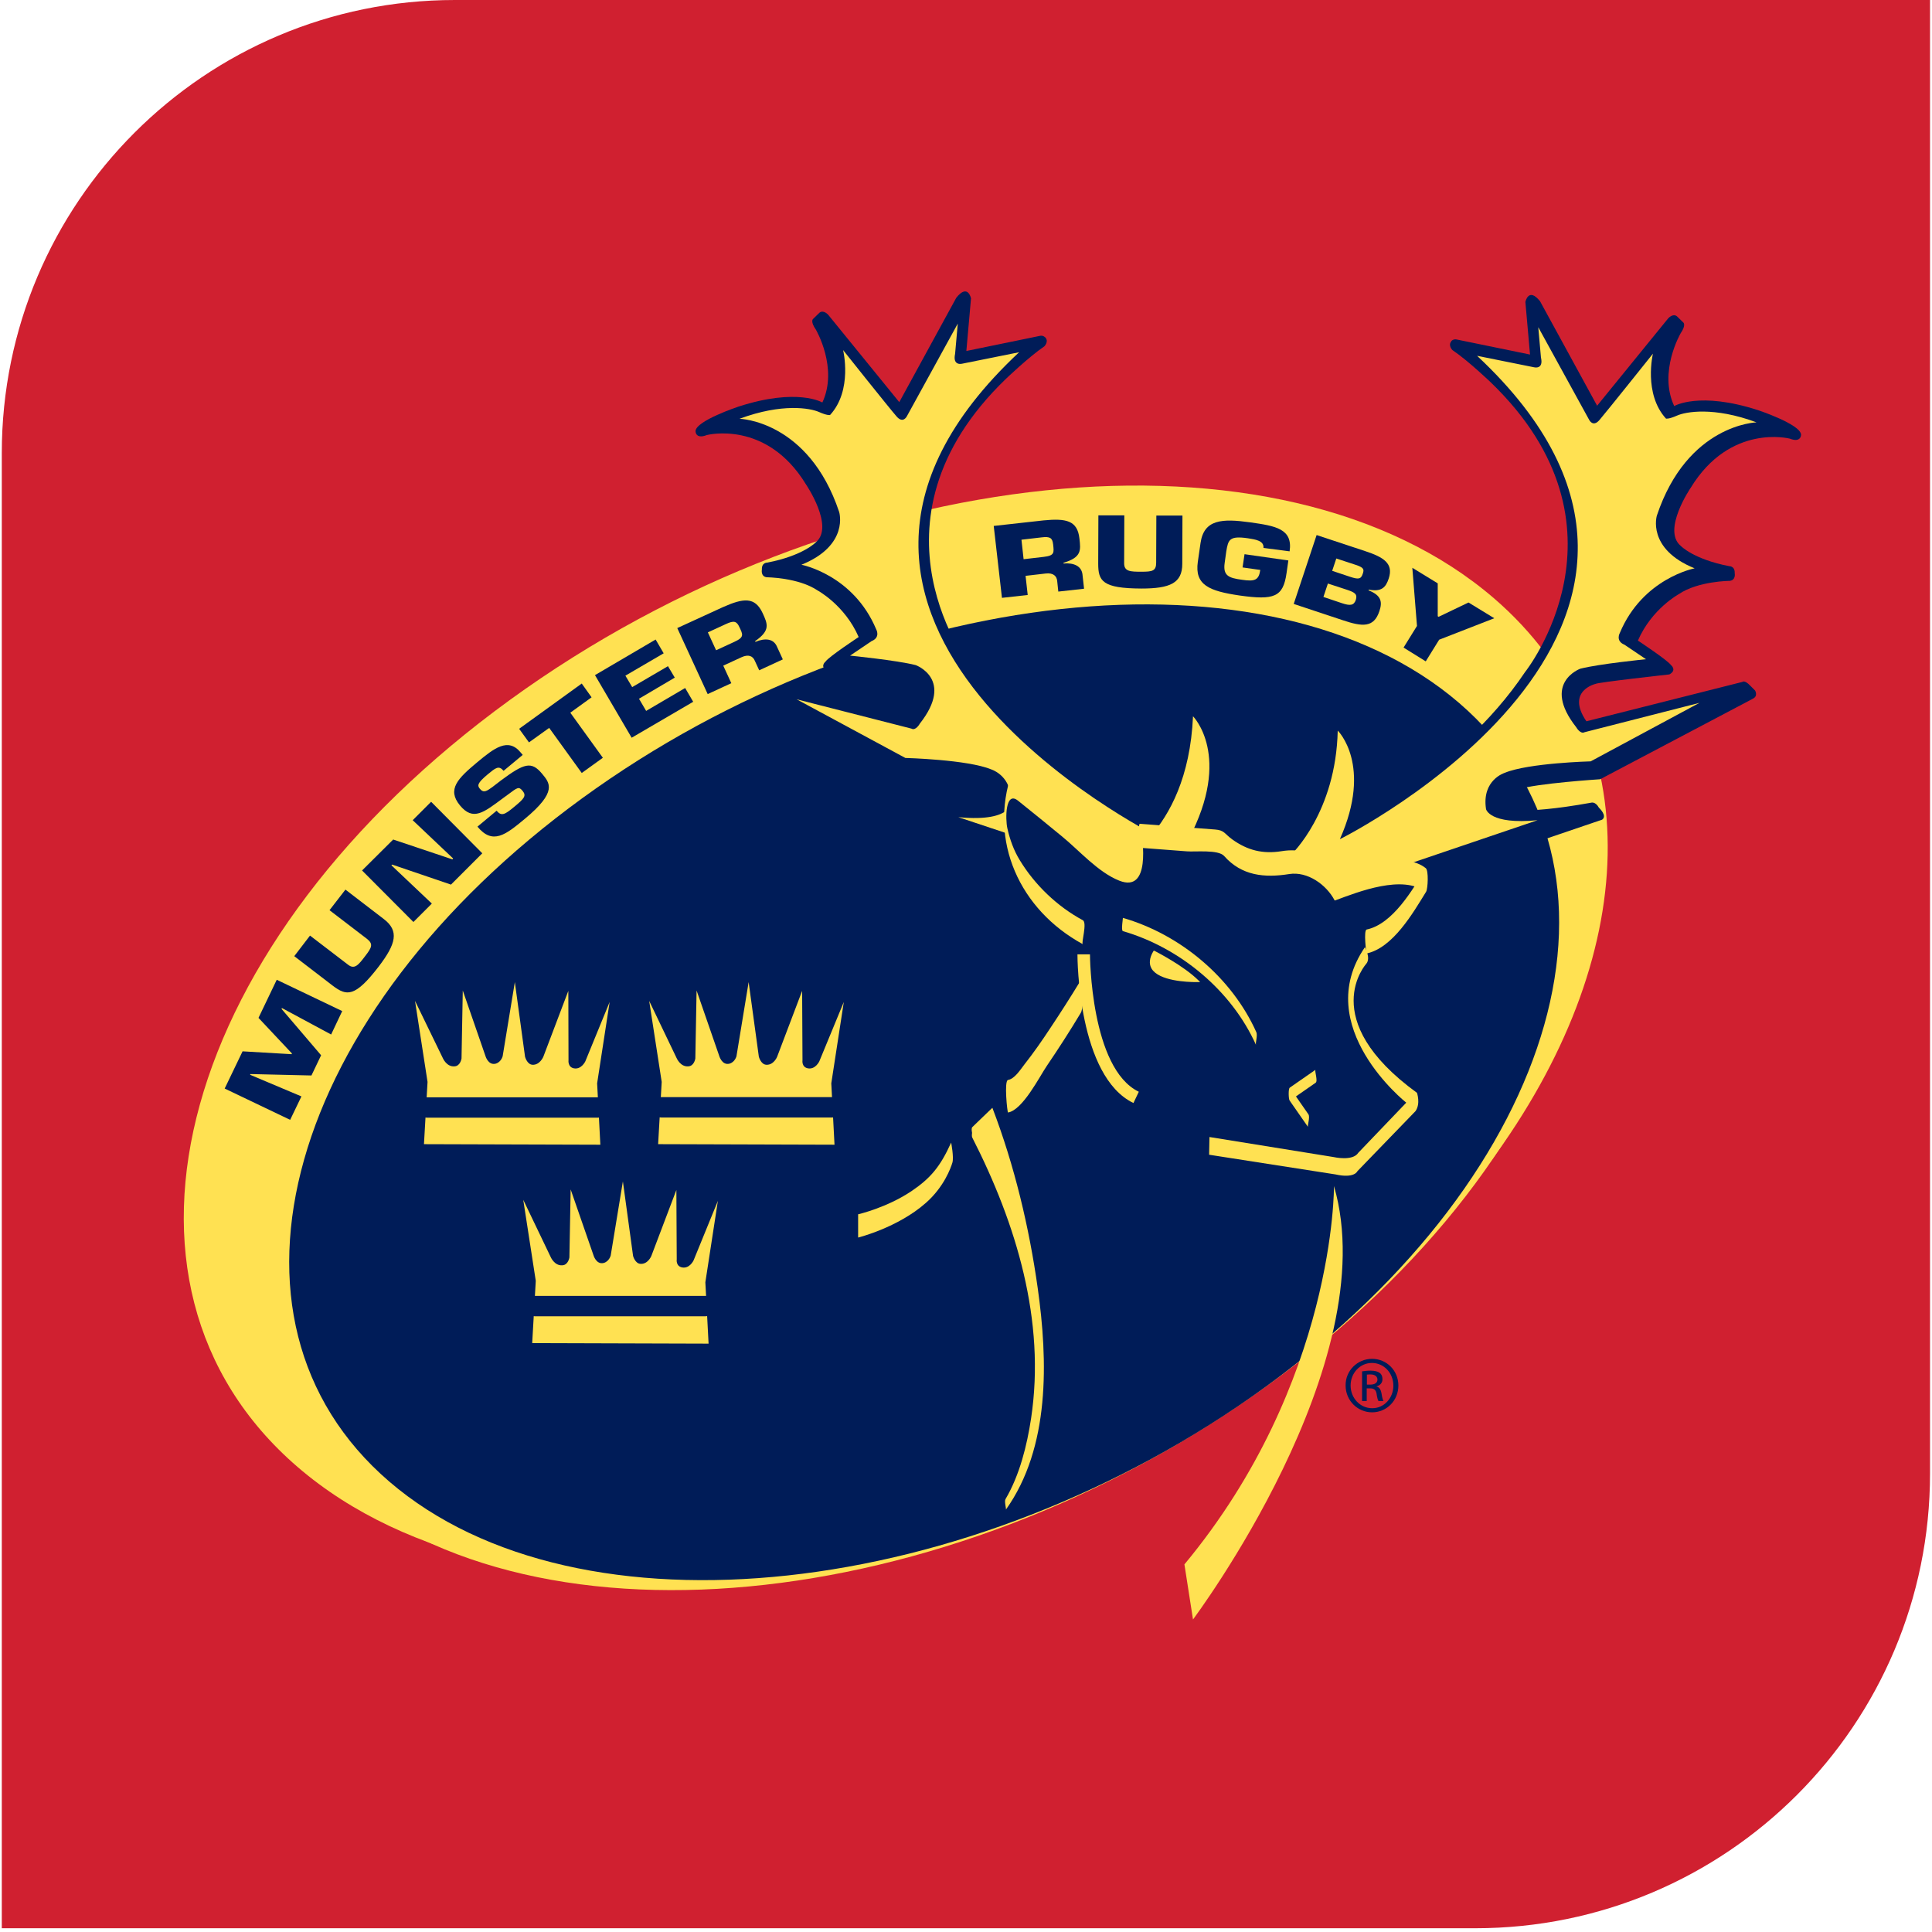 <?xml version="1.0" encoding="utf-8"?>
<!-- Generator: Adobe Illustrator 27.8.0, SVG Export Plug-In . SVG Version: 6.00 Build 0)  -->
<svg version="1.1" id="Layer_1" xmlns="http://www.w3.org/2000/svg" xmlns:xlink="http://www.w3.org/1999/xlink" x="0px" y="0px"
	 viewBox="0 0 1080 1080" style="enable-background:new 0 0 1080 1080;" xml:space="preserve">
<style type="text/css">
	.st0{clip-path:url(#SVGID_00000098906078286015868480000001202080843391142075_);}
	.st1{clip-path:url(#SVGID_00000085235869749392711290000017399096861698725296_);fill:#D02030;}
	.st2{clip-path:url(#SVGID_00000079460426620247901300000013101072177036822925_);fill:#FFE152;}
	.st3{clip-path:url(#SVGID_00000079460426620247901300000013101072177036822925_);fill:#001C58;}
</style>
<g id="URC_x5F_Logo_Tile_x5F_Munster_00000173125300469652412620000016599096778660023732_">
	<g>
		<defs>
			<rect id="SVGID_1_" x="1" y="0" width="1077.9" height="1077.9"/>
		</defs>
		<clipPath id="SVGID_00000007394314263475434960000002718358589783661472_">
			<use xlink:href="#SVGID_1_"  style="overflow:visible;"/>
		</clipPath>
		<g style="clip-path:url(#SVGID_00000007394314263475434960000002718358589783661472_);">
			<defs>
				<rect id="SVGID_00000165920090012667246790000006936778502845545360_" x="1" y="0" width="1077.9" height="1077.9"/>
			</defs>
			<clipPath id="SVGID_00000114770840995625631730000006119286500459712129_">
				<use xlink:href="#SVGID_00000165920090012667246790000006936778502845545360_"  style="overflow:visible;"/>
			</clipPath>
			<path style="clip-path:url(#SVGID_00000114770840995625631730000006119286500459712129_);fill:#D02030;" d="M824.7,1077.9H1
				V253.3C1,113.4,114.4,0,254.3,0h824.6v823.7C1078.9,964.1,965.1,1077.9,824.7,1077.9"/>
		</g>
		<g style="clip-path:url(#SVGID_00000007394314263475434960000002718358589783661472_);">
			<defs>
				<rect id="SVGID_00000167397611302036777280000001427362932565565598_" x="102.7" y="162.9" width="903.9" height="742.3"/>
			</defs>
			<clipPath id="SVGID_00000151544619646643395000000011855717843162700220_">
				<use xlink:href="#SVGID_00000167397611302036777280000001427362932565565598_"  style="overflow:visible;"/>
			</clipPath>
			<path style="clip-path:url(#SVGID_00000151544619646643395000000011855717843162700220_);fill:#FFE152;" d="M723.5,763.3
				c-174.9,134.9-413,166-531.8,69.5c-118.8-96.5-73.3-284.2,101.7-419.1c174.9-134.9,413-166,531.8-69.5
				C943.9,440.8,898.4,628.4,723.5,763.3"/>
			<path style="clip-path:url(#SVGID_00000151544619646643395000000011855717843162700220_);fill:#001C58;" d="M707.8,775
				c-165.1,120.1-384.6,144-490.2,53.2c-105.6-90.8-57.3-261.8,107.9-382s384.6-144,490.2-53.2C921.2,483.9,872.9,654.8,707.8,775"
				/>
			<path style="clip-path:url(#SVGID_00000151544619646643395000000011855717843162700220_);fill:#FFE152;" d="M200,831.4
				C90.2,737,140.7,558.9,312.8,433.7c172.1-125.3,400.6-150.3,510.4-56c76.3,65.6,75.2,171.6,9.6,272.2
				c84.3-114.2,90.6-239.3,2.4-315.4c-119.2-102.7-365.5-77.3-550.2,56.8S47.2,717.3,166.3,820c30.4,26.2,69.1,44,112.9,53.9
				C249,864.4,222.1,850.3,200,831.4"/>
			<path style="clip-path:url(#SVGID_00000151544619646643395000000011855717843162700220_);fill:#FFE152;" d="M327.2,593.3
				c0,0-2.2,4.7-6.4,3.9c-3.5-0.7-3-4.5-3-4.5l-0.1-38.8l-14,36.9c0,0-2,4.7-6.1,4.4c-3-0.2-4.1-4.5-4.1-4.5l-5.7-41.7l-6.8,41.4
				c0,0-0.8,3.3-3.9,4.2c-4.3,1.1-5.8-4.5-5.8-4.5l-12.6-36.4l-0.7,38c0,0-0.6,4.2-3.9,4.4c-4.5,0.4-6.6-4.7-6.6-4.7L232,559.5
				l7,45.3l-2,34.8l98.6,0.3l-1.8-34.3l7-45.5L327.2,593.3z"/>
			<path style="clip-path:url(#SVGID_00000151544619646643395000000011855717843162700220_);fill:#001C58;" d="M334.2,624.8h-95.5
				c-3.1,0-5.7-2.5-5.7-5.7s2.5-5.7,5.7-5.7h95.5c3.1,0,5.7,2.5,5.7,5.7S337.3,624.8,334.2,624.8"/>
			<path style="clip-path:url(#SVGID_00000151544619646643395000000011855717843162700220_);fill:#FFE152;" d="M458,593.3
				c0,0-2.2,4.7-6.4,3.9c-3.6-0.7-3-4.5-3-4.5l-0.2-38.8l-14,36.9c0,0-1.9,4.7-6.1,4.4c-3-0.2-4.1-4.5-4.1-4.5l-5.7-41.7l-6.8,41.4
				c0,0-0.8,3.3-3.9,4.2c-4.3,1.1-5.8-4.5-5.8-4.5l-12.6-36.4l-0.7,38c0,0-0.6,4.2-3.9,4.4c-4.5,0.4-6.6-4.7-6.6-4.7l-15.3-31.9
				l7,45.3l-2,34.8l98.6,0.3l-1.8-34.3l7-45.5L458,593.3z"/>
			<path style="clip-path:url(#SVGID_00000151544619646643395000000011855717843162700220_);fill:#FFE152;" d="M387.7,704.6
				c0,0-2.2,4.7-6.4,3.9c-3.6-0.7-3-4.5-3-4.5l-0.2-38.8l-14,36.9c0,0-1.9,4.7-6.1,4.4c-3-0.2-4.1-4.4-4.1-4.4l-5.7-41.7l-6.8,41.4
				c0,0-0.8,3.3-3.9,4.2c-4.3,1.1-5.8-4.5-5.8-4.5L319,664.9l-0.7,38c0,0-0.6,4.2-3.9,4.4c-4.5,0.4-6.6-4.7-6.6-4.7l-15.3-31.9
				l7,45.3l-2,34.8l98.6,0.3l-1.8-34.3l7-45.5L387.7,704.6z"/>
			<path style="clip-path:url(#SVGID_00000151544619646643395000000011855717843162700220_);fill:#001C58;" d="M814.4,189.8
				l40.9,8.4l-2.6-29.4c0,0,1.7-8.5,8.2-0.4l31.9,58.4l39.7-48.8c0,0,2.6-3,4.9-1.2l3.6,3.5c0,0,1.7,1.3-1.5,6
				c0,0-12.6,21.5-3.6,40.7c0,0,13.9-8.4,46.9,2.3c0,0,23.8,7.9,24,13.7c0,0,0.1,4.7-6.3,2.2c0,0-33.3-8.7-55.4,27.5
				c0,0-16.1,23.6-5.6,32.4c0,0,7,7.5,27.2,11.4c0,0,3.2-0.1,3,3.9c0,0,0.8,3.8-2.7,4.3c0,0-17.8,0.1-28.5,7.4c0,0-15.2,8.2-22.9,26
				c0,0,16.7,11,18.5,13.7c0,0,3.5,2.8-0.9,5.2c0,0-39.9,4.4-41.3,5.3c0,0-16.7,3.9-5.1,20.9l87.2-22c0,0,1.2-1.3,4.4,2.1l2.7,2.7
				c0,0,1.8,3-1.1,4.5l-3,1.6l-82.5,43.5c0,0-35.8,2.3-46,5.7c0,0-8.2,1.6-9,10.5c0,0,9.1,4.3,50-3.1c0,0,2.3-0.8,4.3,2.8
				c0,0,4.9,4.5,1.8,6.7l-97.7,33.2c0,0,3-7-7.9-9.1c0,0-14.3-4-42.5,8c0,0-3.4,0.3-5.4-4.7l8.6-24.2c0,0,64-29.3,101.8-85.7
				c0,0,64.8-81.1-19.2-162c0,0-12.6-12.1-21.4-18c0,0-2.6-2.6-0.6-4.9C811.1,190.8,812.3,189.3,814.4,189.8"/>
			<path style="clip-path:url(#SVGID_00000151544619646643395000000011855717843162700220_);fill:#001C58;" d="M565.9,438.2
				c0,0,38.2,30.9,51.5,41.8c4.9,0.4,11.2,1.6,19,4.1c2-2.6,2.7-7.7,0.9-16.9l10.7,0.8l-3-8.5c0,0-64-29.3-101.8-85.8
				c0,0-64.9-81.1,19.2-162c0,0,12.6-12.1,21.4-18.1c0,0,2.6-2.6,0.6-4.9c0,0-1.3-1.5-3.3-0.9l-40.9,8.4l2.6-29.4
				c0,0-1.7-8.5-8.2-0.4l-31.9,58.4L463,176c0,0-2.6-3-4.9-1.2l-3.6,3.5c0,0-1.7,1.3,1.6,6c0,0,12.6,21.5,3.6,40.7
				c0,0-13.9-8.4-46.9,2.3c0,0-23.8,7.9-24,13.7c0,0-0.1,4.7,6.3,2.2c0,0,33.3-8.7,55.4,27.5c0,0,16.1,23.6,5.6,32.4
				c0,0-7,7.5-27.2,11.4c0,0-3.2-0.1-3,3.9c0,0-0.8,3.8,2.7,4.3c0,0,17.7,0.1,28.5,7.4c0,0,15.2,8.2,22.9,26c0,0-16.7,11-18.5,13.7
				c0,0-3.5,2.8,0.9,5.2c0,0,39.9,4.4,41.3,5.3c0,0,16.7,3.9,5.1,20.9l-70.6-16.4c0,0-0.1-1-3.3,2.4l-2.4,2.9c0,0-3.9,2.4-0.9,3.9
				c3,1.6,2.5,1.2,2.5,1.2l67,38.3c0,0,35.8,2.3,46,5.7c0,0,8.2,1.6,8.9,10.5c0,0-9.1,4.3-50-3.1c0,0-2.3-0.8-4.3,2.8
				c0,0-4.9,4.5-1.8,6.7l65.7,22.3C561.2,467.1,560,453.5,565.9,438.2"/>
			<path style="clip-path:url(#SVGID_00000151544619646643395000000011855717843162700220_);fill:#FFE152;" d="M633.6,616.6
				c-30.9-14.9-31.3-80.3-31.3-83.1h7c0,0.6,0.3,63.8,27.3,76.8L633.6,616.6z"/>
			<path style="clip-path:url(#SVGID_00000151544619646643395000000011855717843162700220_);fill:#FFE152;" d="M745.7,663
				c0,0,1,109.6-83.6,211.5l4.8,30.8C666.9,905.2,774.5,762,745.7,663"/>
			<path style="clip-path:url(#SVGID_00000151544619646643395000000011855717843162700220_);fill:#FFE152;" d="M543.5,632.7l11-10.6
				c0,0,57.9,150.9,7.5,218.6C562,840.7,610.2,760.9,543.5,632.7"/>
			<path style="clip-path:url(#SVGID_00000151544619646643395000000011855717843162700220_);fill:#FFE152;" d="M543.5,635.8
				c1.4-1.4,11.2-9.9,11.1-10.4c1.2,3.2,2.4,6.5,3.5,9.8c5.7,16.7,10.4,33.8,14.4,51c6.6,28.6,11,58.2,9.6,87.6
				c-0.7,13.8-3.2,27.5-7.7,40.6c-1.8,5.3-4.3,10.3-7,15.3c-1.6,2.9-5,13.8-5,13.7c11.6-20.3,15.3-45.4,16.6-68.3
				c2.8-50.8-12.4-100.3-35.3-145.1c0.4,0.7-0.9,4.4-0.2,5.9c24.6,48.2,41.1,102.4,32.9,156.9c-2.3,15.2-6.4,31.8-14.3,45.2
				c-0.8,1.3,0.5,5.4,0.2,5.9c24.8-34.8,23.5-83.3,17.8-123.8c-4.8-34.1-13-68.5-25.3-100.7c0,0,0-0.1-0.1-0.1
				c-3.7,3.5-7.3,7.1-11,10.6C542.3,630.9,544.2,635.1,543.5,635.8"/>
			<path style="clip-path:url(#SVGID_00000151544619646643395000000011855717843162700220_);fill:#FFE152;" d="M645.2,532.1
				c0,0,16.1,8,24.4,16.4C669.6,548.4,635.1,549.4,645.2,532.1"/>
			<path style="clip-path:url(#SVGID_00000151544619646643395000000011855717843162700220_);fill:#FFE152;" d="M668.6,549
				c-4.8,0-20.8-0.6-24.9-7.6c-1.5-2.6-1.2-5.9,1-9.6l0.3-0.4l0.5,0.2c0.2,0.1,16.2,8.2,24.5,16.5l0.9,0.9l-1.3,0
				C669.6,549,669.2,549,668.6,549 M645.4,532.8c-1.7,3.2-2,5.9-0.7,8.1c3.7,6.5,19.6,7,23.6,7C660.7,540.8,647.9,534.1,645.4,532.8
				"/>
			<path style="clip-path:url(#SVGID_00000151544619646643395000000011855717843162700220_);fill:#FFE152;" d="M603.6,548.9
				c-5.3,8.7-10.8,17.3-16.4,25.7c-4.6,7-9.4,13.9-14.6,20.5c-2.1,2.7-5.4,8-9.1,8.6c-2.3,0.4-0.4,18.3,0,18.2
				c8.2-1.4,17.5-19.9,21.7-26.1c6.6-9.7,12.9-19.5,18.9-29.5c1.6-2.6,0.7-8.4,0.6-11.2C604.7,554.7,604.1,548.1,603.6,548.9"/>
			<path style="clip-path:url(#SVGID_00000151544619646643395000000011855717843162700220_);fill:#FFE152;" d="M735.4,598
				c-4.8,3.3-9.6,6.7-14.4,10c-0.9,0.6-0.7,6.4-0.1,7.2c3.4,4.9,6.9,9.9,10.3,14.8c-0.5-0.7,1.3-5.5,0.2-7.1
				c-3.4-4.9-6.9-9.9-10.3-14.8c0,2.4-0.1,4.8-0.1,7.2c4.8-3.3,9.6-6.7,14.4-10C736.9,604.4,734.7,598.5,735.4,598"/>
			<path style="clip-path:url(#SVGID_00000151544619646643395000000011855717843162700220_);fill:#FFE152;" d="M627.7,520.5
				c32,9.3,60.8,33.3,74.4,63.6c-0.4-1,1-5.2,0.2-7.1c-13.7-30.5-42.4-54.6-74.6-63.9C627.8,513.2,626.6,520.2,627.7,520.5"/>
			<path style="clip-path:url(#SVGID_00000151544619646643395000000011855717843162700220_);fill:#FFE152;" d="M531.7,638.7
				c0,0,1.6,8.2,0.7,11.2c-0.9,3-4.7,13.6-14.8,22.5c-15.7,13.9-37.9,19.4-37.9,19.4v-13c0,0,15.9-3.6,29.9-13
				C520.2,658.6,525.6,652.2,531.7,638.7"/>
			<path style="clip-path:url(#SVGID_00000151544619646643395000000011855717843162700220_);fill:#FFE152;" d="M676.1,635.6
				l69.4,11.2c0,0,10.7,2.5,13.8-2.4l26.8-28c0,0-53.6-42.5-23.1-86.9c0,0,3.4,6,0.8,9.2c0,0-28.4,31,28.3,72.2c0,0,2.1,6-0.8,10.2
				l-32.5,33.6c0,0-1.6,4.2-12.3,1.8l-70.6-11L676.1,635.6z"/>
			<path style="clip-path:url(#SVGID_00000151544619646643395000000011855717843162700220_);fill:#FFE152;" d="M562.2,453.4
				c-3.1,2.3-10.1,5-26.5,3.4l26.7,8.9C561.9,461.8,561.8,457.7,562.2,453.4"/>
			<path style="clip-path:url(#SVGID_00000151544619646643395000000011855717843162700220_);fill:#FFE152;" d="M825.7,198.9
				l31.8,6.4c0,0,5.5,1.5,3.9-5.5l-1.5-16.9l28.4,51.7c0,0,2.1,4.5,5.8,0.2c3.7-4.3,29.9-37.1,29.9-37.1s-5.4,22.4,7.3,36.3
				c0,0,1.5,0.4,6.2-1.7c4.7-2.1,20.5-5.1,44.4,3.8c0,0-38.6,1-55.7,52.1c0,0-5.8,18.6,21.1,29.5c0,0-29,5.5-41.8,36.1
				c0,0-2.6,4.5,2.6,6.6l12,8.1c0,0-26.1,2.6-36.7,5.3c0,0-21.8,7.9-2.3,32.7c0,0,2.3,4.1,4.7,2.8l64.2-16.4l-60.8,32.7
				c0,0-34.8,0.9-48,6.4c0,0-13,3.9-10.5,20.3c0,0,1.9,8.8,28.8,6.2L787.3,483c0,0-15.8-1.3-41.2,9.4c0,0-24-14.8-24.1-14.9
				c0,0,24.8-23.4,25.8-69.1c0,0,19.7,19.2,1.2,60.7C749,469.2,987.5,350.1,825.7,198.9"/>
			<path style="clip-path:url(#SVGID_00000151544619646643395000000011855717843162700220_);fill:#FFE152;" d="M646.4,467.2
				c0,0-238.5-119.1-76.7-270.3l-31.8,6.4c0,0-5.5,1.5-4-5.5l1.5-16.9l-28.4,51.7c0,0-2.1,4.5-5.8,0.2c-3.8-4.3-29.9-37.1-29.9-37.1
				s5.5,22.4-7.3,36.3c0,0-1.5,0.4-6.2-1.7c-4.7-2.1-20.5-5.1-44.4,3.8c0,0,38.6,0.9,55.7,52.1c0,0,5.8,18.6-21.1,29.5
				c0,0,29,5.5,41.8,36.1c0,0,2.6,4.5-2.6,6.6l-12,8.1c0,0,26.1,2.6,36.7,5.3c0,0,21.8,7.9,2.3,32.7c0,0-2.3,4.2-4.7,2.8l-64.2-16.4
				l60.8,32.8c0,0,34.8,0.9,48,6.4c0,0,8.5,2.6,10.5,12.3c0.4-1.4,0.9-2.9,1.5-4.4c0,0,43.3,35,53.7,43.6c4.2,0.6,9.4,1.7,15.5,3.5
				c2.8-2.1,4.4-7.2,2.2-18.2l7.3,0.6"/>
			<path style="clip-path:url(#SVGID_00000151544619646643395000000011855717843162700220_);fill:#FFE152;" d="M664.4,469.2
				c24.7-46.6,2.5-68.8,2.5-68.8c-1.5,34.2-13.2,55.1-23.9,67.2L664.4,469.2z"/>
			<path style="clip-path:url(#SVGID_00000151544619646643395000000011855717843162700220_);fill:#FFE152;" d="M763.9,533
				c14.7-3.1,25.9-22.5,33.3-34.5c1-1.7,1.5-11.9-0.2-13.2c-12-9.5-34.2-0.9-47,3.3c-5.1,1.7-4.3,0.1-7.6-3.9
				c-6.5-8.1-16-10.5-25.9-8.9c-10.5,1.7-19.1-0.4-27.7-6.6c-4.3-3.1-4.3-5.1-9.5-5.5c-14-1.1-28.1-2.1-42.1-3.2
				c-1.1-0.1-0.5,11.4-0.3,12.5c3.1,18.6-24.5-3.7-27-5.7c-14.7-11.9-29.4-23.8-44-35.7c-0.1,0.1-0.1,0.2-0.2,0.2
				c-13.3,38.4,4.4,76.8,39.6,96c-1-0.5,2.6-12,0-13.4c-14.3-7.7-26.8-19.7-35.2-33.5c-3.4-5.5-5.6-11.7-7-18
				c-1.1-4.9-1.2-21.1,6-15.3c8.2,6.6,16.4,13.2,24.5,19.9c9.7,7.9,20.2,20.1,32.1,24.8c17.5,6.9,13.3-22,11.8-30.9
				c-0.1,4.2-0.2,8.3-0.3,12.5c8.7,0.7,17.5,1.3,26.2,2c4.6,0.4,17.6-1.1,20.9,2.6c9.8,11.1,22.6,12.3,36.4,10.1
				c10.2-1.6,20.7,5.9,25.3,14.6c0.1,0.1,0.1,0.2,0.2,0.2c13.4-5,38.1-14.7,50.9-4.7c-0.1-4.4-0.1-8.8-0.2-13.2
				c-7.2,11.8-18.3,31-32.9,34.1C762.1,520,763.8,533,763.9,533"/>
			<polygon style="clip-path:url(#SVGID_00000151544619646643395000000011855717843162700220_);fill:#001C58;" points="168.5,612.9 
				162.2,626 125.6,608.5 135.6,587.7 163,589.3 163.2,588.9 144.5,569 154.7,547.7 191.3,565.2 185.1,578.3 157.6,563.5 157.4,564 
				179.5,589.9 174.1,601.2 140,600.4 139.8,600.8 			"/>
			<path style="clip-path:url(#SVGID_00000151544619646643395000000011855717843162700220_);fill:#001C58;" d="M193.1,497.3
				l21.5,16.5c8.6,6.6,6.8,13.8-2.9,26.5c-13.3,17.3-17.9,16.6-25.7,10.7l-21.5-16.5l8.8-11.5l21.3,16.3c3.6,2.8,5.8,0.1,9.5-4.8
				c3.8-4.9,4.7-6.8,1-9.7l-20.9-16L193.1,497.3z"/>
			<polygon style="clip-path:url(#SVGID_00000151544619646643395000000011855717843162700220_);fill:#001C58;" points="241.4,505.1 
				231.1,515.4 202.4,486.6 219.8,469.3 252.9,480.4 253.3,479.9 230.7,458.5 241,448.2 269.6,477 252.1,494.5 219.2,483.3 
				218.8,483.7 			"/>
			<path style="clip-path:url(#SVGID_00000151544619646643395000000011855717843162700220_);fill:#001C58;" d="M280,436.3
				c13-9.6,17-11,23-3.8c4.3,5.2,8.8,10-9.7,25.3c-10.7,8.9-17.9,14.6-26.4,4.3l10.7-8.9c2.7,3.2,4.5,2.3,10-2.3
				c5.3-4.4,6.8-6,4.6-8.7c-2.2-2.7-2.8-2.1-8.3,2l-2.6,1.9c-10.8,8-16.8,13.1-24.2,4.1c-7.4-9-1.1-15.1,9.8-24.2
				c9.2-7.6,17.1-14,24.2-5.3l1.1,1.3l-10.7,8.9c-2.7-3.2-4.4-1.7-8.9,2c-6,5-5.8,6.3-4.3,8.1c2.1,2.5,3.8,1.2,6.9-1L280,436.3z"/>
			<polygon style="clip-path:url(#SVGID_00000151544619646643395000000011855717843162700220_);fill:#001C58;" points="337,423.6 
				325.2,432.1 307,406.9 295.7,415 290.2,407.4 325.2,382.1 330.7,389.8 318.8,398.4 			"/>
			<polygon style="clip-path:url(#SVGID_00000151544619646643395000000011855717843162700220_);fill:#001C58;" points="353.4,384.1 
				373.4,372.4 377.2,378.8 357.2,390.6 361.2,397.4 383,384.6 387.5,392.3 353.1,412.4 332.6,377.4 366.5,357.5 371,365.2 
				349.6,377.7 			"/>
			<path style="clip-path:url(#SVGID_00000151544619646643395000000011855717843162700220_);fill:#001C58;" d="M378.6,351.1
				l25.5-11.7c11.5-5.1,17.9-5.9,22.2,3.3c2.8,6.1,4.5,9.7-4.2,15.7l0.2,0.4c5.5-2.3,10-1.7,11.9,2.4l3.4,7.4l-13.2,6.1l-2.4-5.2
				c-1.1-2.8-3.6-3.9-7.5-2.1l-10.2,4.7l4.5,9.8l-13.2,6.1L378.6,351.1z M410.5,358.8c5.7-2.6,4.8-4.1,2.8-8.3
				c-1.5-3.3-3.1-3.7-7.4-1.7l-10.2,4.7l4.6,10L410.5,358.8z"/>
			<path style="clip-path:url(#SVGID_00000151544619646643395000000011855717843162700220_);fill:#001C58;" d="M555.5,294l27.9-3.1
				c12.5-1.2,18.9,0,20,10.1c0.8,6.7,1.2,10.6-8.9,13.6l0,0.4c5.9-0.5,10,1.5,10.6,6l0.9,8.1l-14.4,1.6l-0.6-5.7
				c-0.2-3-2.2-4.9-6.5-4.4l-11.2,1.3l1.2,10.7l-14.4,1.6L555.5,294z M583.4,311.3c6.2-0.7,5.8-2.4,5.3-7c-0.4-3.6-1.7-4.5-6.5-3.9
				l-11.2,1.3l1.2,10.9L583.4,311.3z"/>
			<path style="clip-path:url(#SVGID_00000151544619646643395000000011855717843162700220_);fill:#001C58;" d="M661,288.2l-0.1,27
				c0,10.8-6.9,13.8-22.9,13.8c-21.8-0.1-24.1-4.2-24.1-13.9l0.1-27l14.5,0l-0.1,26.8c0,4.6,3.5,4.7,9.6,4.7c6.2,0,8.3-0.4,8.3-5.1
				l0.1-26.3L661,288.2z"/>
			<path style="clip-path:url(#SVGID_00000151544619646643395000000011855717843162700220_);fill:#001C58;" d="M706.3,306.3
				c0.3-4.1-4.4-4.7-8.7-5.4c-10.4-1.5-11,0.8-12.1,7.3l-0.9,6.5c-1,7.1,2.2,8.4,9.7,9.4c7.3,1.1,9.4,0.1,10.2-5.5l-9.9-1.4l1.1-7.4
				l24.5,3.5l-1,7c-1.9,13.5-6.9,15.3-26.2,12.6c-17-2.5-25.3-5.8-23.4-18.9l1.5-10.4c1.9-13.3,12-13.8,27.8-11.6
				c14,2,23.9,3.5,22,16.2L706.3,306.3z"/>
			<path style="clip-path:url(#SVGID_00000151544619646643395000000011855717843162700220_);fill:#001C58;" d="M736,299.1l27.2,9
				c10.3,3.4,15.9,6.9,13.1,15.3c-1.6,4.9-4,7.6-11.1,6.2L765,330c7.5,2.9,7.7,6.8,6.1,11.6c-3.1,9.4-9.5,8.8-20.5,5.1l-27.4-9.1
				L736,299.1z M739.8,333.7l10.4,3.5c4.5,1.5,6.6,1.3,7.7-1.8c1-3.2-0.4-4.2-4.9-5.7l-10.7-3.5L739.8,333.7z M744.7,319.1l9.9,3.3
				c4.8,1.6,6.2,1.4,7.2-1.7c0.8-2.3,0.6-3.3-3.2-4.7l-11.6-3.8L744.7,319.1z"/>
			<polygon style="clip-path:url(#SVGID_00000151544619646643395000000011855717843162700220_);fill:#001C58;" points="804.5,357.6 
				797,369.7 784.6,362 792.1,349.9 789.5,317.4 803.7,326.1 803.7,344.5 804.2,344.8 820.9,336.8 835.3,345.6 			"/>
			<path style="clip-path:url(#SVGID_00000151544619646643395000000011855717843162700220_);fill:#001C58;" d="M465.2,624.7h-95.5
				c-3.1,0-5.7-2.5-5.7-5.7s2.5-5.7,5.7-5.7h95.5c3.1,0,5.7,2.5,5.7,5.7S468.4,624.7,465.2,624.7"/>
			<path style="clip-path:url(#SVGID_00000151544619646643395000000011855717843162700220_);fill:#001C58;" d="M394.4,735.8h-95.5
				c-3.1,0-5.7-2.5-5.7-5.7c0-3.1,2.5-5.7,5.7-5.7h95.5c3.1,0,5.7,2.5,5.7,5.7C400,733.3,397.5,735.8,394.4,735.8"/>
			<path style="clip-path:url(#SVGID_00000151544619646643395000000011855717843162700220_);fill:#001C58;" d="M767,759.6
				c8.2,0,14.7,6.6,14.7,14.9c0,8.4-6.5,15-14.7,15c-8.1,0-14.8-6.6-14.8-15C752.1,766.2,758.8,759.6,767,759.6L767,759.6z
				 M766.9,761.9c-6.6,0-11.9,5.6-11.9,12.6c0,7.1,5.4,12.7,12,12.7c6.6,0.1,11.9-5.6,11.9-12.6
				C778.9,767.5,773.6,761.9,766.9,761.9L766.9,761.9z M764.1,783.2h-2.7v-16.6c1.4-0.2,2.7-0.4,4.7-0.4c2.5,0,4.2,0.5,5.2,1.3
				c1,0.7,1.5,1.9,1.5,3.5c0,2.2-1.5,3.5-3.3,4v0.1c1.5,0.3,2.4,1.6,2.8,4c0.4,2.6,0.8,3.6,1.1,4.1h-2.8c-0.4-0.5-0.8-2.1-1.1-4.2
				c-0.4-2.1-1.5-2.9-3.6-2.9h-1.9V783.2z M764.1,774h1.9c2.2,0,4-0.8,4-2.8c0-1.5-1.1-2.9-4-2.9c-0.9,0-1.5,0.1-1.9,0.1V774z"/>
		</g>
	</g>
</g>
</svg>
